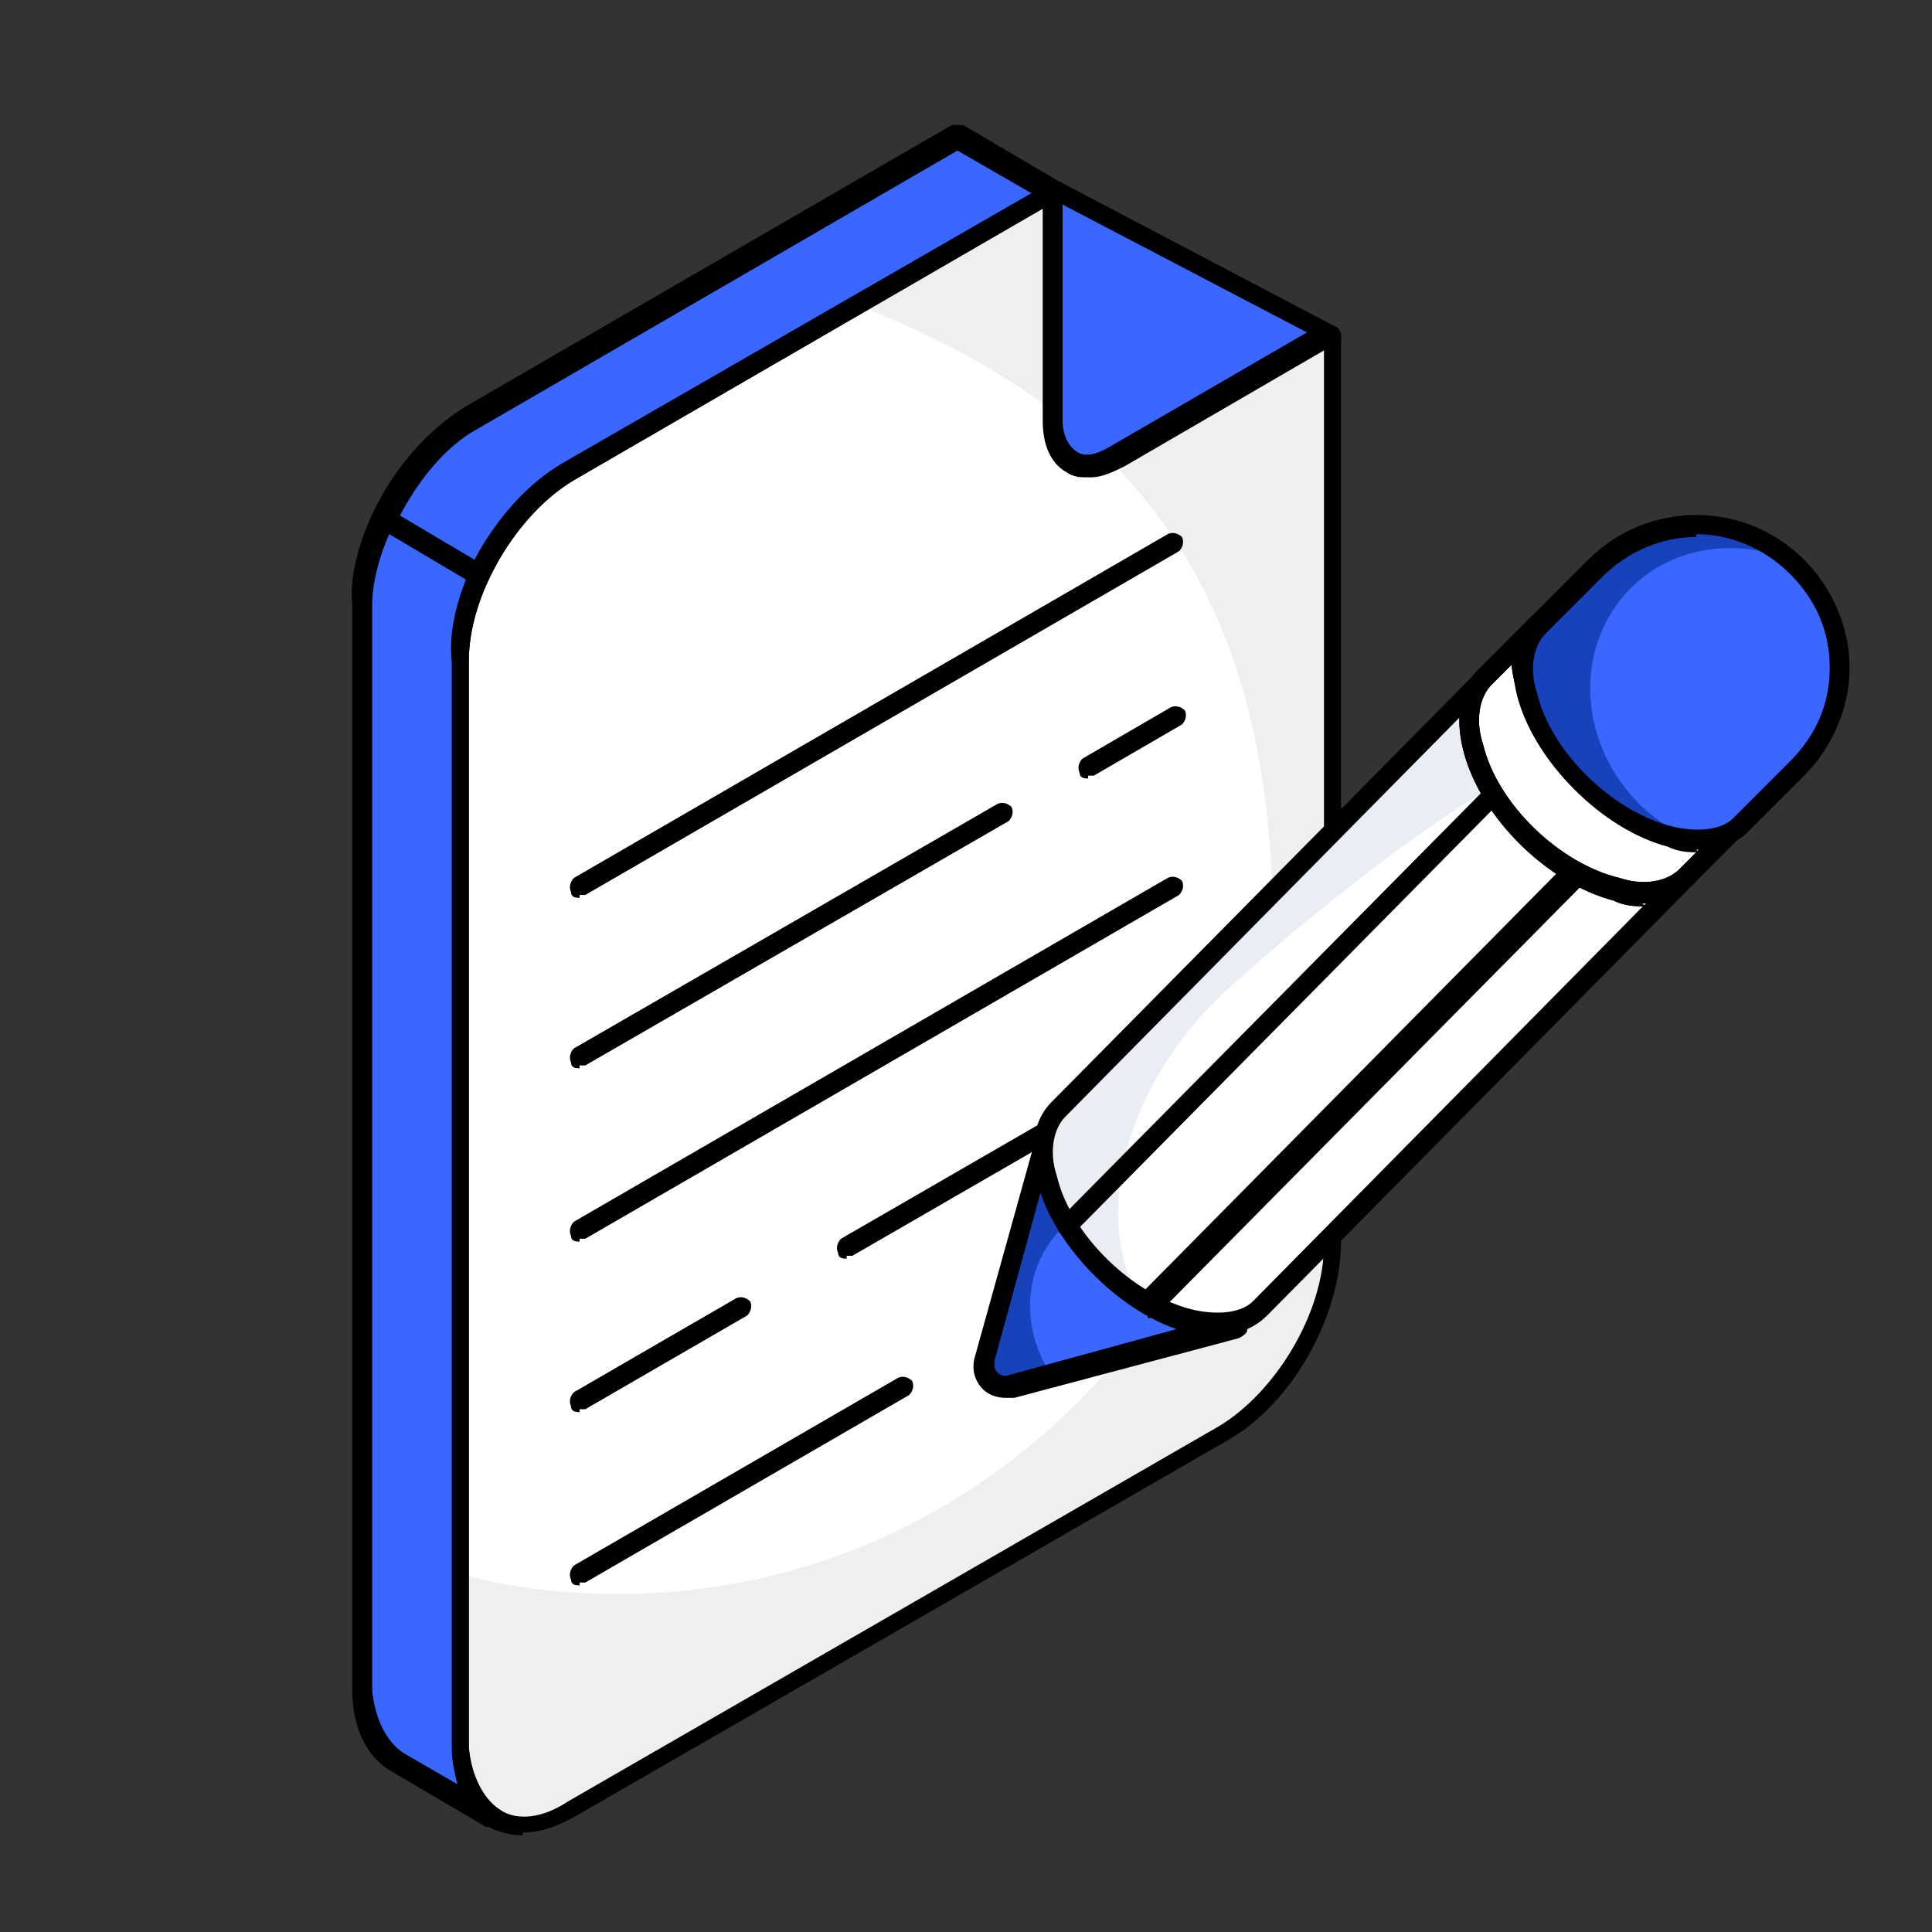 <svg xmlns="http://www.w3.org/2000/svg" id="Layer_1" viewBox="0 0 68 68"><rect x="0" y="0" width="68" height="68" fill="#333333" stroke="none"/><defs><style>      .st0 {        fill: #e9edf4;      }      .st1 {        fill: #fff;      }      .st2 {        fill: #efefef;      }      .st3 {        fill: #1742bc;      }      .st4 {        fill: #3967ff;      }    </style></defs><g><path class="st1" d="M37.1,6.7l9.7,5.1v31.9c0,2.5-1.6,5.5-3.8,6.7l-22.9,13.2c-2.1,1.2-3.9.2-3.9-2.2V23.3c-.1-2.5,1.6-5.5,3.8-6.7l17.1-9.9Z"></path><path class="st2" d="M46.9,43.7c0,2.5-1.7,5.5-3.9,6.7l-22.9,13.2c-2.1,1.2-3.9.2-3.9-2.2v-6c1.8.5,3.7.7,5.6.7,12.7,0,23-10.5,23-23.5s-6.1-18.5-14.7-21.9l7-4,9.7,5.1v31.9Z"></path><path d="M18.4,64.6c-.4,0-.8-.1-1.2-.3-.9-.5-1.3-1.5-1.3-2.8V23.3c-.1-2.6,1.7-5.7,3.9-7l17.1-9.9c.1,0,.2,0,.4,0l9.7,5.1c.1,0,.2.2.2.3v31.9c0,2.6-1.7,5.7-4,7l-22.9,13.2c-.7.4-1.3.6-1.9.6ZM37.1,7.1l-16.9,9.8c-2,1.2-3.7,4-3.7,6.4v38.2c.1,1.1.4,1.8,1.1,2.2.6.4,1.5.3,2.4-.3l22.9-13.2c2-1.2,3.7-4,3.7-6.4V12c0,0-9.4-4.9-9.4-4.9Z"></path><g><path class="st4" d="M37.1,6.7l9.7,5.1-7.4,4.3c-1.2.7-2.3.1-2.3-1.3V6.7Z"></path><path d="M38.3,16.8c-.3,0-.5,0-.8-.2-.5-.3-.8-.9-.8-1.8V6.7c0-.1,0-.3.2-.3.1,0,.3,0,.4,0l9.7,5.1c.1,0,.2.2.2.3,0,.1,0,.3-.2.3l-7.4,4.3c-.4.2-.8.4-1.2.4ZM37.4,7.3v7.5c0,.5.2.9.5,1.1.3.2.7.1,1.2-.2l6.9-4-8.6-4.5Z"></path></g><g><path class="st4" d="M20,16.6l17.1-9.9-3.4-2-17.1,9.9c-1.3.7-2.4,2.1-3.1,3.6l3.4,2c.7-1.5,1.8-2.9,3.1-3.6Z"></path><path d="M16.9,20.6c0,0-.1,0-.2,0l-3.4-2c-.2,0-.2-.3-.2-.5.8-1.7,2-3,3.3-3.8l17.1-9.9c.1,0,.3,0,.4,0l3.4,2c.1,0,.2.2.2.3,0,.1,0,.3-.2.3l-17.1,9.9c-1.2.7-2.3,2-3,3.5,0,0-.1.2-.2.2,0,0,0,0-.1,0ZM14,18.1l2.7,1.6c.8-1.5,1.9-2.7,3.1-3.4l16.5-9.5-2.6-1.5-16.9,9.8c-1.1.6-2.1,1.8-2.8,3.2Z"></path></g><g><path class="st4" d="M13.5,18.2c-.5,1-.8,2.1-.8,3.1v38.2c.1,1.2.5,2.1,1.2,2.5l3.4,2c-.7-.4-1.1-1.3-1.1-2.5V23.3c-.1-1,.2-2.1.6-3.1l-3.4-2Z"></path><path d="M17.3,64.3c0,0-.1,0-.2,0h0s-3.4-2-3.4-2c-.8-.5-1.3-1.5-1.3-2.8V21.3c-.1-1,.2-2.1.7-3.2,0,0,.1-.2.2-.2.1,0,.2,0,.3,0l3.4,2c.2,0,.2.3.2.5-.5,1-.7,2-.7,2.9v38.2c.1,1,.5,1.8,1.1,2.2.2.1.2.3.1.5,0,.1-.2.2-.3.2ZM13.7,18.8c-.4.9-.6,1.8-.6,2.5v38.2c.1,1,.5,1.8,1.1,2.2l1.9,1.1c-.1-.4-.2-.8-.2-1.3V23.3c-.1-.9.1-1.9.5-2.9l-2.7-1.6Z"></path></g></g><g><path d="M20.4,43.7c-.1,0-.3,0-.3-.2-.1-.2,0-.4.1-.5l20.9-12.1c.2-.1.4,0,.5.1.1.2,0,.4-.1.5l-20.9,12.1c0,0-.1,0-.2,0Z"></path><path d="M20.4,49.7c-.1,0-.3,0-.3-.2-.1-.2,0-.4.1-.5l5.7-3.3c.2-.1.4,0,.5.1.1.2,0,.4-.1.5l-5.7,3.3c0,0-.1,0-.2,0Z"></path><path d="M29.8,44.3c-.1,0-.3,0-.3-.2-.1-.2,0-.4.1-.5l11.6-6.7c.2-.1.4,0,.5.1.1.2,0,.4-.1.5l-11.6,6.7c0,0-.1,0-.2,0Z"></path><path d="M20.4,37.6c-.1,0-.3,0-.3-.2-.1-.2,0-.4.1-.5l14.9-8.6c.2-.1.4,0,.5.1.1.2,0,.4-.1.5l-14.9,8.6c0,0-.1,0-.2,0Z"></path><path d="M38.3,27.4c-.1,0-.3,0-.3-.2-.1-.2,0-.4.1-.5l3.1-1.8c.2-.1.4,0,.5.1.1.2,0,.4-.1.5l-3.1,1.8c0,0-.1,0-.2,0Z"></path><path d="M20.4,31.6c-.1,0-.3,0-.3-.2-.1-.2,0-.4.1-.5l20.9-12.1c.2-.1.4,0,.5.1.1.2,0,.4-.1.5l-20.9,12.1c0,0-.1,0-.2,0Z"></path><path d="M20.4,55.8c-.1,0-.3,0-.3-.2-.1-.2,0-.4.1-.5l11.4-6.6c.2-.1.4,0,.5.1.1.2,0,.4-.1.5l-11.4,6.6c0,0-.1,0-.2,0Z"></path></g><g><path class="st4" d="M36.8,39.9l-2.2,7.9c-.2.6.4,1.1,1,1l7.9-2.1-6.7-6.8Z"></path><path class="st3" d="M36.8,39.9l-2.2,7.9c-.2.6.4,1.1,1,1l1.4-.4c-1.1-1.7-1-3.8.4-5.2.5-.5,1.1-.8,1.8-1l-2.3-2.4Z"></path><path d="M35.4,49.2c-.3,0-.6-.1-.8-.3-.3-.3-.4-.7-.3-1.1l2.2-7.9c0-.1.1-.2.3-.3.1,0,.3,0,.4,0l6.7,6.8c0,0,.1.2,0,.4,0,.1-.1.2-.3.3l-7.9,2.1c-.1,0-.2,0-.3,0ZM37,40.6l-2,7.3c0,.2,0,.3.1.4,0,0,.2.2.4.1l7.3-2-5.8-5.9Z"></path><path class="st1" d="M54.2,22l-16.9,17.1c-.5.5-.7,1.4-.4,2.5.6,2.2,2.8,4.4,5,5,1.1.3,2,.1,2.5-.4l16.9-17.1c-.5.5-1.4.7-2.5.4-2.2-.6-4.4-2.8-5-5-.3-1.1-.1-1.9.4-2.5Z"></path><g><path class="st0" d="M61.3,29c-.3.3-.8.5-1.3.5,0,.2.2.4.2.6l1.1-1.1Z"></path><path class="st0" d="M54.2,22l-16.9,17.1c-.5.5-.7,1.4-.4,2.5.4,1.6,1.7,3.1,3.2,4.1-1.6-2.8-.6-7.2,2.7-10.5,2.3-2.2,9.8-8.4,12.2-8.5-.6-.7-1-1.5-1.2-2.3-.3-1.1-.1-1.9.4-2.5Z"></path></g><path d="M42.9,47.1c-.3,0-.7,0-1.1-.2-2.3-.6-4.7-3-5.3-5.3-.3-1.2-.1-2.2.5-2.8l16.9-17.1s0,0,0,0c.1-.1.4-.1.5,0,.1.1.1.4,0,.5h0c-.4.5-.5,1.2-.3,2.1.5,2.1,2.7,4.2,4.8,4.7.9.2,1.7.1,2.1-.3.1-.1.4-.1.5,0,.1.1.1.4,0,.5l-16.9,17.1c-.4.4-1,.7-1.8.7ZM53.2,23.4l-15.7,15.9c-.4.4-.6,1.2-.3,2.1.5,2.1,2.7,4.2,4.8,4.7.9.2,1.7.1,2.1-.3l15.7-15.9c-.4,0-.7,0-1.2-.2-2.3-.6-4.7-2.9-5.3-5.3-.1-.4-.2-.7-.2-1.1Z"></path><path d="M40.4,46.2c0,0-.2,0-.3-.1-.1-.1-.1-.4,0-.5l17-17.2c-.7.1-1.3,0-1.8-.5-.4-.4-.6-1-.5-1.7l-17,17.2c-.1.1-.4.1-.5,0-.1-.1-.1-.4,0-.5l18.7-18.9s0,0,0,0c.1-.1.4-.1.5,0,.1.1.1.4,0,.5h0c-.5.5-.8,1.1-.9,1.7-.1.5,0,1,.3,1.3.3.3.7.4,1.3.3.6-.1,1.2-.4,1.7-.9.1-.1.4-.1.5,0,.1.1.1.4,0,.5l-18.7,18.9c0,0-.2.1-.3.1Z"></path><path class="st1" d="M54.2,22l-1.9,1.9c-.5.5-.7,1.4-.4,2.5.6,2.2,2.8,4.4,5,5,1.1.3,2,.1,2.5-.4l1.9-1.9c-.5.5-1.4.7-2.5.4-2.2-.6-4.4-2.8-5-5-.3-1.1-.1-1.9.4-2.5Z"></path><path d="M57.9,31.9c-.3,0-.7,0-1.1-.2-2.3-.6-4.7-2.9-5.3-5.3-.3-1.2-.1-2.2.5-2.8l1.9-1.9h0c.1-.1.4-.1.5,0,.1.1.1.4,0,.5h0c-.4.4-.6,1.2-.3,2.1.5,2.1,2.7,4.2,4.8,4.7.9.2,1.7.1,2.1-.3.1-.1.4-.1.5,0,.1.1.1.4,0,.5l-1.9,1.9c-.4.4-1,.7-1.8.7ZM53.2,23.4l-.7.7c-.4.4-.6,1.2-.3,2.1.5,2.1,2.7,4.2,4.8,4.7.9.3,1.7.1,2.1-.3l.7-.7c-.3,0-.7,0-1.1-.2-2.3-.6-4.7-2.9-5.3-5.3-.1-.4-.2-.8-.2-1.1Z"></path><path d="M57.9,31.9c-.3,0-.7,0-1.1-.2-2.3-.6-4.7-2.9-5.3-5.3-.3-1.2-.1-2.2.5-2.8l1.9-1.9h0c.1-.1.4-.1.5,0,.1.1.1.4,0,.5h0c-.4.4-.6,1.2-.3,2.1.5,2.1,2.7,4.2,4.8,4.7.9.2,1.7.1,2.1-.3.1-.1.4-.1.5,0,.1.1.1.4,0,.5l-1.9,1.9c-.4.4-1,.7-1.8.7ZM53.2,23.4l-.7.7c-.4.4-.6,1.2-.3,2.1.5,2.1,2.7,4.2,4.8,4.7.9.3,1.7.1,2.1-.3l.7-.7c-.3,0-.7,0-1.1-.2-2.3-.6-4.7-2.9-5.3-5.3-.1-.4-.2-.8-.2-1.1Z"></path><path class="st4" d="M56.1,20l-2,2c-.5.5-.7,1.4-.4,2.5.6,2.2,2.8,4.4,5,5,1.1.3,2,.1,2.5-.4l2-2c2-2,2-5.1,0-7.1h0c-2-2-5.1-2-7.1,0Z"></path><path class="st3" d="M56.1,20l-2,2c-.5.5-.7,1.4-.4,2.5.6,2.2,2.8,4.4,5,5,.3,0,.7.1,1,.1-.7-.3-1.4-.7-2-1.3-2.2-2.2-2.3-5.6-.3-7.6,1.3-1.3,3.2-1.7,5-1.2-2-1.3-4.7-1.1-6.4.6Z"></path><path d="M59.8,30c-.3,0-.7,0-1.1-.2-2.3-.6-4.7-3-5.3-5.3-.3-1.2-.1-2.2.5-2.8l2-2c2.1-2.1,5.5-2.1,7.6,0,1,1,1.6,2.4,1.6,3.8s-.6,2.8-1.6,3.8l-2,2c-.4.4-1,.6-1.8.6ZM59.7,18.9c-1.2,0-2.4.5-3.3,1.4l-2,2c-.4.4-.6,1.2-.3,2.1.5,2.1,2.7,4.2,4.8,4.7.9.2,1.7.1,2.1-.3l2-2c.9-.9,1.4-2,1.4-3.3s-.5-2.4-1.4-3.3c-.9-.9-2.1-1.4-3.3-1.4ZM56.1,20h0,0Z"></path></g></svg>
